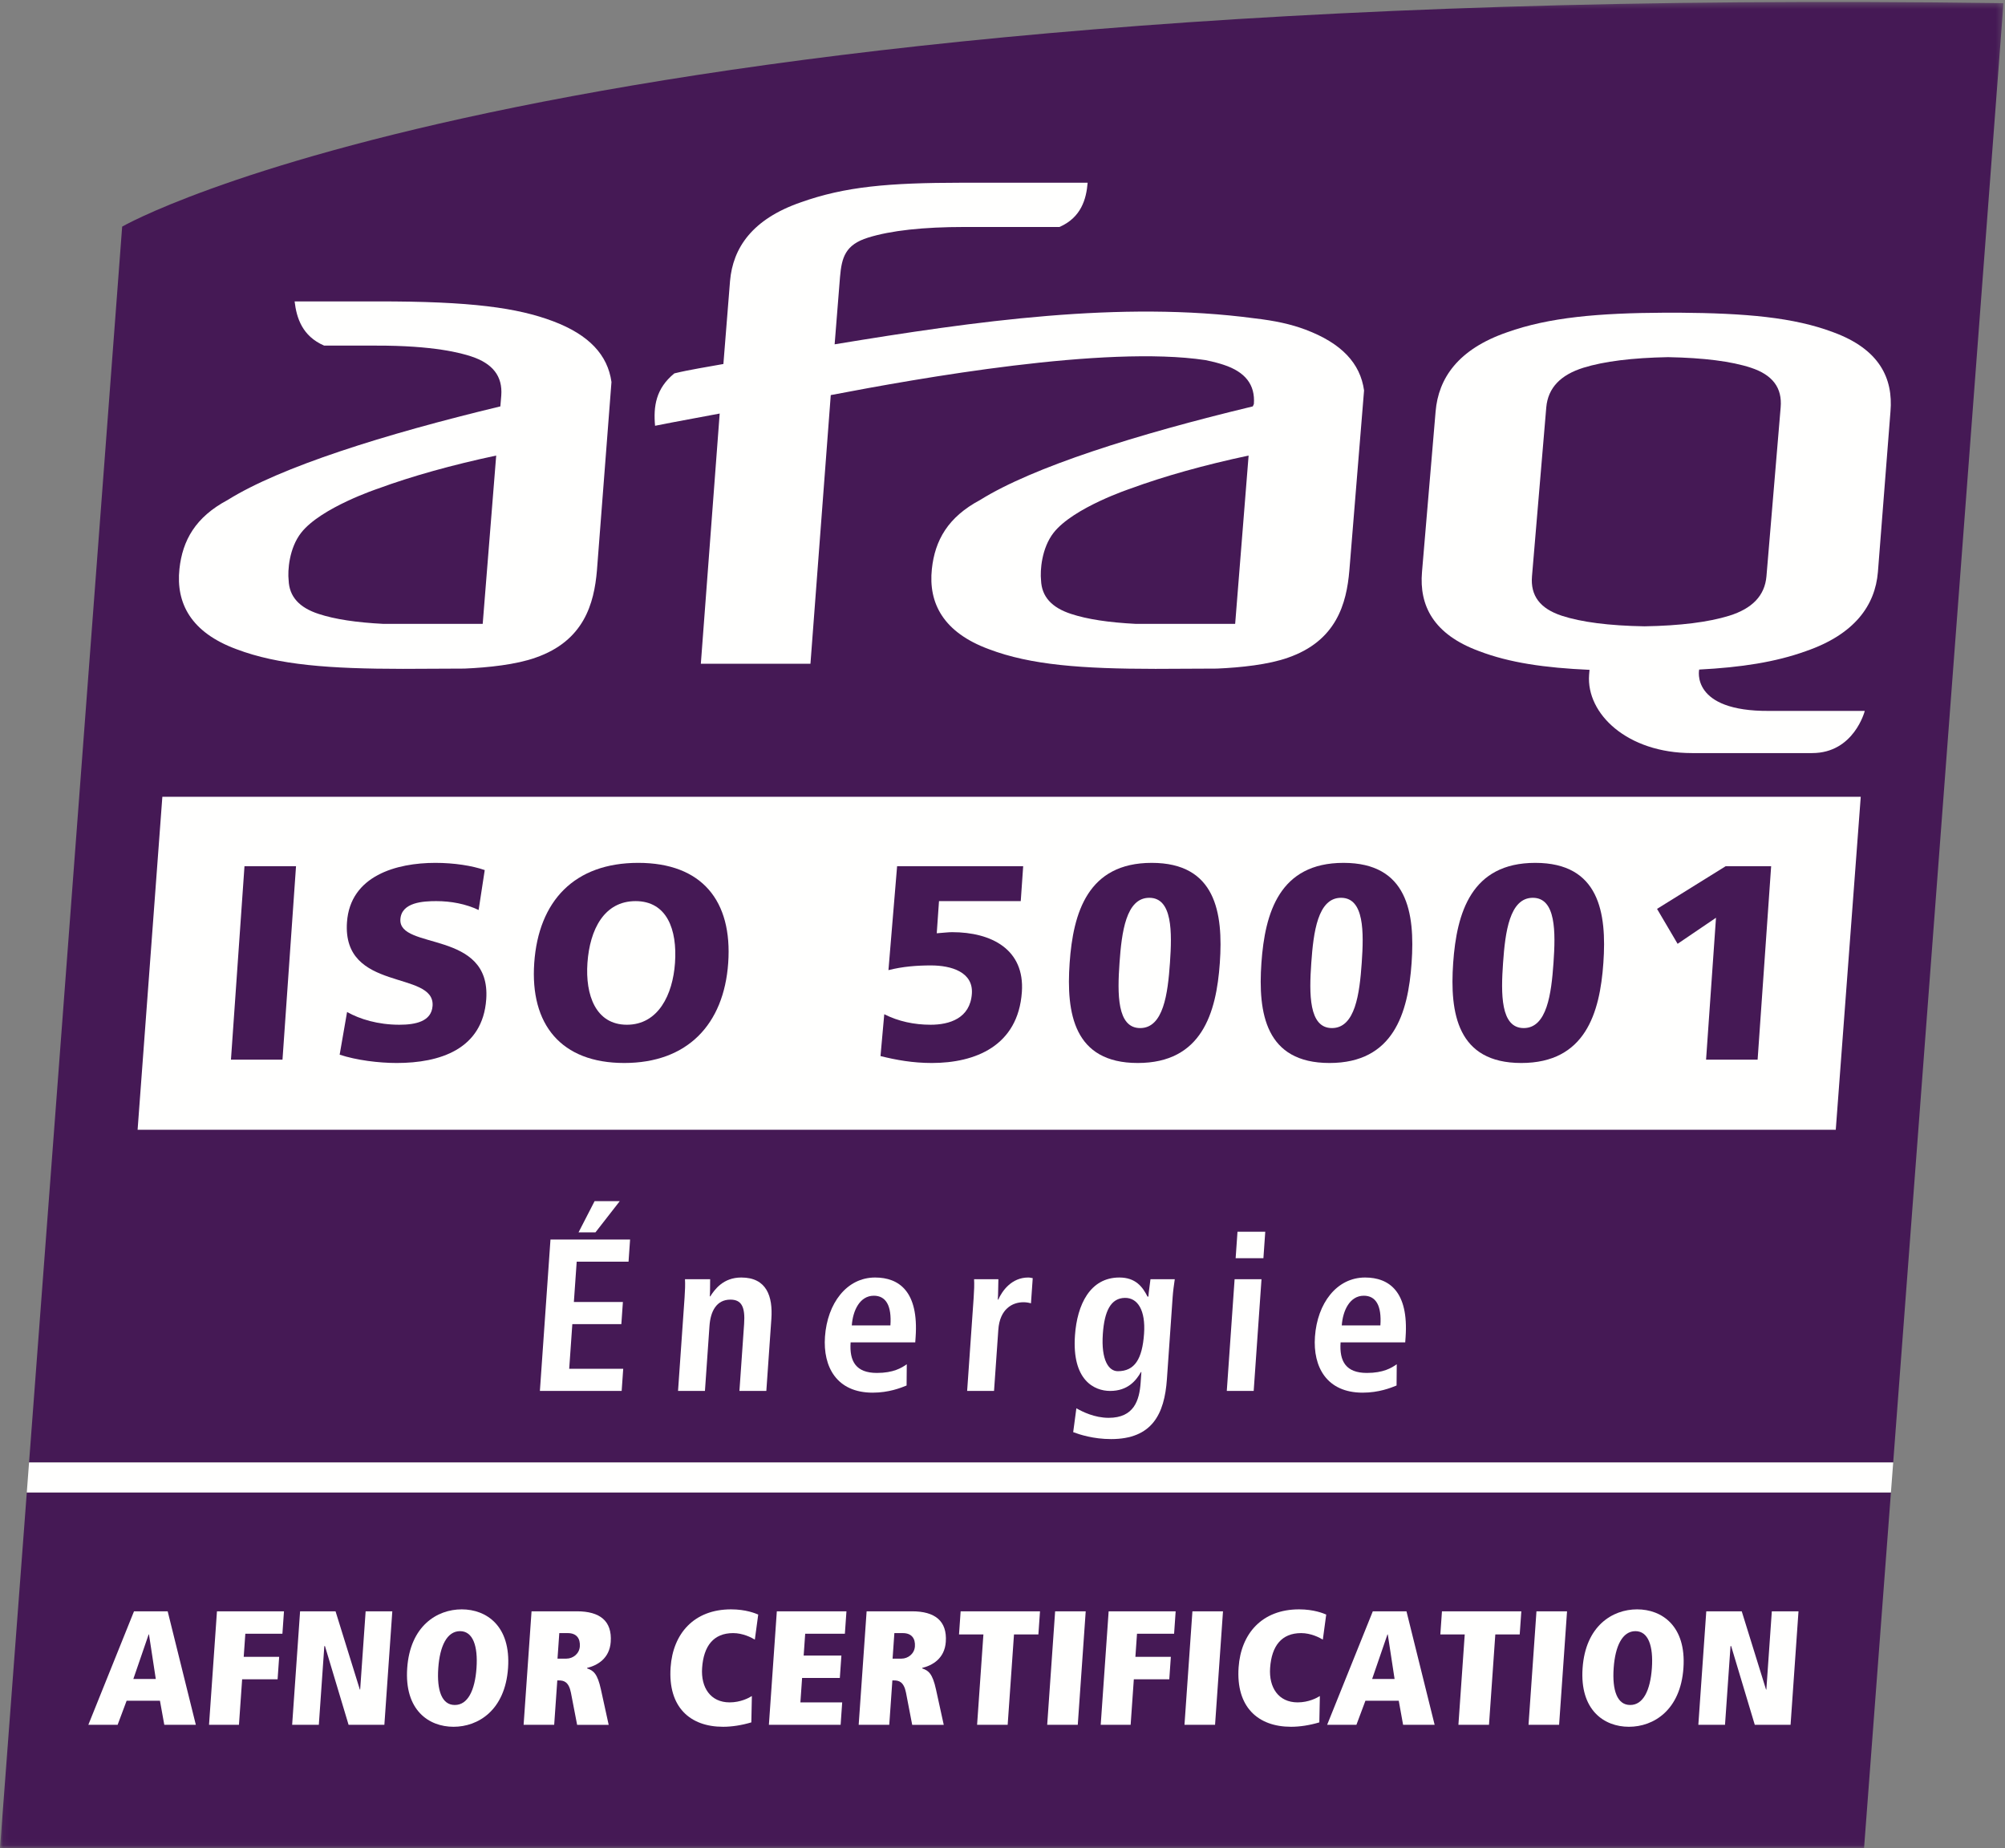 <svg height="306" viewBox="0 0 332 306" width="332" xmlns="http://www.w3.org/2000/svg" xmlns:xlink="http://www.w3.org/1999/xlink"><rect x="0" y="0" width="332" height="306" fill="#808080" stroke="none"/><mask id="a" fill="#fff"><path d="m.06.321h331.684v305.619h-331.684z" fill="#fff" fill-rule="evenodd"/></mask><g fill="none" fill-rule="evenodd"><path d="m331.744.527c-241.607-3.423-311.516 36.992-311.516 36.992l-15.416 204.616h308.675z" fill="#451955" mask="url(#a)"/><path d="m0 306h308.661l4.45-58.896h-308.674z" fill="#451955" mask="url(#a)"/><g fill="#fffffe"><path d="m98.456 198.875h4.167l-4.026 5.171h-2.802zm-7.305 6.356h13.182l-.255 3.663h-8.585l-.468 6.679h8.118l-.256 3.662h-8.118l-.517 7.397h8.944l-.257 3.663h-13.541z"/><path d="m113.354 214.854c.081-1.149.12-2.226.07-3.052h4.166c-.029.935.011 1.903-.055 2.837h.109-.037c.725-1.112 2.122-3.123 5.14-3.123 4.202 0 5.241 3.123 4.98 6.858l-.833 11.921h-4.455l.776-11.097c.199-2.835-.437-4.02-2.269-4.02-2.334 0-3.299 1.975-3.464 4.345l-.753 10.772h-4.455z"/><path d="m147.439 219.45c.228-3.267-.734-4.919-2.746-4.919-2.334 0-3.477 2.478-3.648 4.919zm2.68 9.948c-.961.394-2.955 1.184-5.614 1.184-5.963 0-8.25-4.272-7.901-9.264.387-5.53 3.595-9.802 8.3-9.802 3.987 0 7.236 2.333 6.709 9.874l-.06.861h-10.703c-.222 3.16.902 5.064 4.351 5.064 2.729 0 4.08-.827 4.949-1.437z"/><path d="m161.225 214.854c.081-1.149.12-2.226.07-3.052h4.023c-.042 1.113-.016 2.263-.093 3.376h.072c.64-1.437 2.196-3.662 4.961-3.662.288 0 .498.071.748.106l-.292 4.166c-.387-.108-.778-.179-1.245-.179-1.832 0-3.921 1.113-4.161 4.56l-.709 10.126h-4.453z"/><path d="m185.09 227.028c2.802 0 4.056-2.011 4.35-6.213.271-3.878-1.056-5.961-3.177-5.925-2.338.036-3.386 2.191-3.649 5.961-.304 4.345.968 6.177 2.476 6.177zm-6.858 6.139c1.002.575 3.015 1.581 5.35 1.581 4.202 0 5.087-2.909 5.291-5.818l.123-1.759h-.072c-.819 1.437-2.194 3.124-5.104 3.124-2.586 0-6.344-1.724-5.821-9.192.356-5.1 2.501-9.587 7.35-9.587 2.694 0 3.844 1.543 4.664 3.159h.145c.067-.97.24-1.902.344-2.873h4.023c-.14.971-.279 1.939-.348 2.909l-.954 13.646c-.404 5.78-2.452 9.91-9.241 9.91-2.945 0-5.228-.754-6.277-1.15z"/><path d="m204.912 203.939h4.597l-.306 4.381h-4.598zm-.479 7.863h4.454l-1.294 18.493h-4.454z"/><path d="m228.572 219.45c.228-3.267-.735-4.919-2.746-4.919-2.334 0-3.477 2.478-3.648 4.919zm2.68 9.948c-.961.394-2.956 1.184-5.614 1.184-5.963 0-8.25-4.272-7.901-9.264.387-5.53 3.595-9.802 8.3-9.802 3.987 0 7.236 2.333 6.709 9.874l-.061.861h-10.703c-.221 3.16.903 5.064 4.351 5.064 2.73 0 4.081-.827 4.95-1.437z"/><path d="m24.669 270.607h-.053l-2.536 7.377h3.716zm1.817 10.985h-5.52l-1.491 3.985h-4.848l7.563-18.795h5.575l4.664 18.795h-5.224z"/><path d="m35.926 266.782h11.097l-.26 3.716h-6.14l-.268 3.823h5.871l-.26 3.717h-5.871l-.527 7.539h-4.956z"/><path d="m53.811 272.545h-.107l-.911 13.032h-4.418l1.315-18.795h5.871l4.023 12.953h.054l.906-12.953h4.416l-1.314 18.795h-5.925z"/><path d="m75.295 282.292h.028c2.128 0 3.319-2.396 3.579-6.112.256-3.662-.596-6.112-2.724-6.112-2.155 0-3.349 2.45-3.605 6.112-.26 3.716.596 6.112 2.722 6.112zm1.162-15.833c4.093 0 8.157 2.747 7.669 9.721-.487 6.974-4.935 9.721-9.028 9.721-4.094 0-8.158-2.747-7.67-9.721s4.936-9.721 9.029-9.721z"/><path d="m93.797 274.618c1.077 0 2.131-.807 2.216-2.019.09-1.293-.52-2.208-2-2.208h-1.402l-.295 4.227zm.739 5.628c-.36-1.804-1.18-2.019-1.987-2.019h-.27l-.514 7.35h-5.063l1.314-18.795h7.515c3.797 0 5.84 1.589 5.597 5.063-.194 2.773-2.239 3.904-3.91 4.309l-.006.081c1.053.349 1.718.86 2.289 3.472l1.287 5.87h-5.225z"/><path d="m124.41 285.173c-1.623.485-3.256.728-4.684.728-5.467 0-9.144-3.259-8.683-9.856.388-5.547 3.848-9.586 10.016-9.586 2.451 0 4.047.673 4.492.862l-.56 4.146c-.568-.35-1.999-1.076-3.588-1.076-3.231 0-4.887 2.1-5.143 5.763-.226 3.231 1.379 5.708 4.557 5.708 1.805 0 3.175-.728 3.682-1.05z"/><path d="m128.632 266.782h11.528l-.26 3.716h-6.571l-.253 3.609h6.248l-.26 3.715h-6.248l-.282 4.04h6.921l-.26 3.715h-11.877z"/><path d="m149.281 274.618c1.077 0 2.13-.807 2.215-2.019.09-1.293-.519-2.208-2-2.208h-1.401l-.296 4.227zm.738 5.628c-.359-1.804-1.179-2.019-1.987-2.019h-.269l-.514 7.35h-5.064l1.315-18.795h7.514c3.797 0 5.84 1.589 5.597 5.063-.194 2.773-2.238 3.904-3.909 4.309l-.006.081c1.053.349 1.717.86 2.288 3.472l1.287 5.87h-5.225z"/><path d="m162.839 270.607h-4.039l.268-3.825h13.142l-.267 3.825h-4.04l-1.047 14.97h-5.064z"/><path d="m174.715 266.782h5.064l-1.315 18.795h-5.063z"/><path d="m183.577 266.782h11.096l-.259 3.716h-6.141l-.268 3.823h5.871l-.259 3.717h-5.871l-.528 7.539h-4.956z"/><path d="m197.448 266.782h5.063l-1.314 18.795h-5.064z"/><path d="m218.462 285.173c-1.623.485-3.255.728-4.683.728-5.467 0-9.145-3.259-8.683-9.856.388-5.547 3.848-9.586 10.016-9.586 2.451 0 4.047.673 4.491.862l-.56 4.146c-.568-.35-1.998-1.076-3.587-1.076-3.231 0-4.887 2.1-5.143 5.763-.227 3.231 1.379 5.708 4.557 5.708 1.804 0 3.174-.728 3.681-1.05z"/><path d="m229.797 270.607h-.053l-2.536 7.377h3.716zm1.817 10.985h-5.521l-1.49 3.985h-4.848l7.563-18.795h5.575l4.664 18.795h-5.224z"/><path d="m242.54 270.607h-4.04l.268-3.825h13.143l-.268 3.825h-4.04l-1.047 14.97h-5.063z"/><path d="m254.417 266.782h5.063l-1.314 18.795h-5.064z"/><path d="m269.922 282.292h.028c2.128 0 3.319-2.396 3.579-6.112.256-3.662-.596-6.112-2.724-6.112-2.154 0-3.349 2.45-3.605 6.112-.26 3.716.595 6.112 2.722 6.112zm1.162-15.833c4.093 0 8.157 2.747 7.669 9.721-.487 6.974-4.935 9.721-9.028 9.721-4.094 0-8.157-2.747-7.67-9.721s4.936-9.721 9.029-9.721z"/><path d="m286.657 272.545h-.108l-.911 13.032h-4.417l1.315-18.795h5.871l4.022 12.953h.054l.906-12.953h4.417l-1.314 18.795h-5.925z"/><path d="m79.929 103.296h-16.414c-4.51-.229-8.086-.769-10.76-1.652-3.219-1.049-4.857-2.877-4.961-5.564-.181-1.615.083-5.338 2.075-7.874 3.274-4.182 12.762-7.321 12.762-7.321 5.485-2.02 12.239-3.913 19.532-5.459zm11.644-50.114c-5.851-2.2-13.466-3.311-29.212-3.277h-13.577c.319 2.72 1.254 5.743 4.891 7.317h8.451c9.817-.034 14.306 1.268 15.868 1.776 3.584 1.171 5.254 3.283 5.009 6.492l-.149 1.795c-19.293 4.636-36.39 10.025-45.164 15.5-5.315 2.831-7.471 6.668-7.979 11.424-.595 5.659 1.902 10.5 9.441 13.275 6.941 2.634 15.457 3.251 27.589 3.258l10.182-.046c3.941-.169 8.557-.662 11.756-1.808 8.014-2.779 9.697-8.935 10.165-14.44l2.407-31.2c-.621-4.488-3.725-7.823-9.678-10.066z"/><path d="m204.525 103.296h-16.412c-4.515-.229-8.089-.769-10.761-1.652-3.222-1.049-4.865-2.877-4.969-5.564-.175-1.615.093-5.338 2.079-7.874 3.275-4.182 12.768-7.321 12.768-7.321 5.48-2.02 12.236-3.913 19.522-5.459zm11.658-48.714c-2.37-.896-5.054-1.485-8.448-1.875-22.151-2.957-46.134.449-69.531 4.302l.892-11.161c.281-3.22.862-5.329 4.638-6.504 3.782-1.178 9.122-1.764 16.004-1.764h15.7c3.591-1.577 4.434-4.596 4.661-7.328h-20.834c-12.139.014-19.304.624-26.686 3.254-8.027 2.781-11.225 7.54-11.697 13.033l-1.098 13.727c-2.516.468-5.577.927-8.121 1.553-3.08 2.51-3.484 5.493-3.193 8.682l.055-.017c3.46-.699 7.327-1.375 10.645-2.015l-3.122 41.427h18.151l3.363-44.482c14.654-2.805 45.396-8.286 62.026-5.795 1.472.294 2.454.59 3.02.777 3.58 1.174 5.255 3.282 5.016 6.497l-.177.392c-19.295 4.636-36.387 10.025-45.163 15.5-5.314 2.831-7.474 6.668-7.981 11.424-.602 5.659 1.908 10.5 9.447 13.275 6.932 2.634 15.452 3.251 27.589 3.258l10.175-.046c3.944-.169 8.556-.662 11.763-1.808 8.009-2.779 9.693-8.935 10.158-14.44l2.434-29.805c-.619-4.489-3.728-7.821-9.686-10.061z"/><path d="m303.605 55.026c-6.575-2.492-14.578-3.178-25.653-3.255h-2.165c-11.118.057-19.265.758-26.263 3.255-8.079 2.797-11.34 7.586-11.808 13.097l-2.254 26.582c-.478 5.545 1.879 10.327 9.467 13.108 5.021 1.915 10.869 2.763 18.274 3.091-.057.746-.005.071-.072.825-.481 6.444 6.306 12.958 17.02 12.958h19.918c6.937 0 8.711-6.981 8.711-6.981h-15.792c-13.142.106-11.63-6.848-11.63-6.848 6.948-.36 12.613-1.229 17.668-3.045 8.057-2.781 11.47-7.563 11.929-13.108l2.08-26.582c.466-5.511-1.843-10.3-9.43-13.097zm-8.753 12.418-2.351 27.96c-.274 3.227-2.367 5.362-6.18 6.546-3.406 1.052-8.077 1.649-14.017 1.748-5.891-.099-10.46-.696-13.687-1.748-3.608-1.184-5.216-3.319-4.94-6.546l2.365-27.96c.289-3.235 2.368-5.38 6.166-6.563 3.416-1.057 8.084-1.637 13.997-1.748 5.919.111 10.494.691 13.71 1.748 3.607 1.183 5.215 3.328 4.937 6.563z"/><path d="m22.785 187.049h281.193l4.135-55.124h-281.23z"/></g><path d="m40.483 143.415h8.534l-2.24 32.033h-8.534z" fill="#451955"/><path d="m57.47 167.555c2.119 1.193 5.129 2.11 8.662 2.11 2.707 0 5.315-.55 5.495-3.12.417-5.966-14.988-2.202-14.172-13.859.539-7.711 8.211-9.823 14.635-9.823 3.075 0 6.07.459 8.176 1.194l-1.013 6.609c-2.131-1.01-4.577-1.469-7.009-1.469-2.157 0-5.749.184-5.945 2.984-.362 5.185 15.023 1.698 14.215 13.263-.581 8.306-7.712 10.554-14.825 10.554-2.982 0-6.667-.458-9.447-1.376z" fill="#451955"/><path d="m103.806 169.665c5.185 0 7.596-4.956 7.965-10.233.388-5.553-1.349-10.235-6.533-10.235-5.185 0-7.578 4.682-7.966 10.235-.369 5.277 1.35 10.233 6.534 10.233zm1.874-26.802c10.553 0 15.619 6.289 14.901 16.569-.713 10.187-6.757 16.566-17.218 16.566-10.462 0-15.613-6.379-14.901-16.566.719-10.28 6.665-16.569 17.218-16.569z" fill="#451955"/><path d="m148.548 143.415h20.877l-.404 5.782h-13.536l-.373 5.324c1.2-.091 1.987-.183 2.536-.183 6.516 0 12.053 2.845 11.559 9.912-.626 8.95-7.75 11.748-14.908 11.748-3.166 0-5.93-.504-8.5-1.146l.622-6.93c2.349 1.193 4.971 1.743 7.678 1.743 3.12 0 6.544-1.054 6.829-5.139.251-3.58-3.389-4.681-6.784-4.681-2.34 0-4.693.183-7.029.78z" fill="#451955"/><path d="m193.727 159.432c.356-5.094.433-10.785-3.422-10.785-3.853 0-4.572 5.691-4.929 10.785-.356 5.094-.432 10.785 3.421 10.785 3.855 0 4.574-5.691 4.93-10.785zm-16.61 0c.581-8.307 2.994-16.569 13.592-16.569 10.6 0 11.858 8.262 11.277 16.569-.581 8.306-2.993 16.566-13.593 16.566-10.599 0-11.857-8.26-11.276-16.566z" fill="#451955"/><path d="m225.482 159.432c.356-5.094.433-10.785-3.422-10.785-3.853 0-4.572 5.691-4.929 10.785-.356 5.094-.432 10.785 3.421 10.785 3.855 0 4.573-5.691 4.93-10.785zm-16.61 0c.581-8.307 2.994-16.569 13.592-16.569 10.6 0 11.858 8.262 11.277 16.569-.581 8.306-2.993 16.566-13.593 16.566-10.599 0-11.857-8.26-11.276-16.566z" fill="#451955"/><path d="m257.236 159.432c.356-5.094.432-10.785-3.422-10.785s-4.572 5.691-4.929 10.785c-.356 5.094-.432 10.785 3.421 10.785 3.855 0 4.573-5.691 4.93-10.785zm-16.611 0c.582-8.307 2.995-16.569 13.593-16.569 10.6 0 11.858 8.262 11.277 16.569-.581 8.306-2.994 16.566-13.593 16.566s-11.858-8.26-11.277-16.566z" fill="#451955"/><path d="m284.146 151.951-6.358 4.314-3.405-5.783 11.368-7.067h7.526l-2.24 32.033h-8.535z" fill="#451955"/><path d="m4.812 242.135-.374 4.969h308.673l.376-4.969z" fill="#fffffe"/></g></svg>